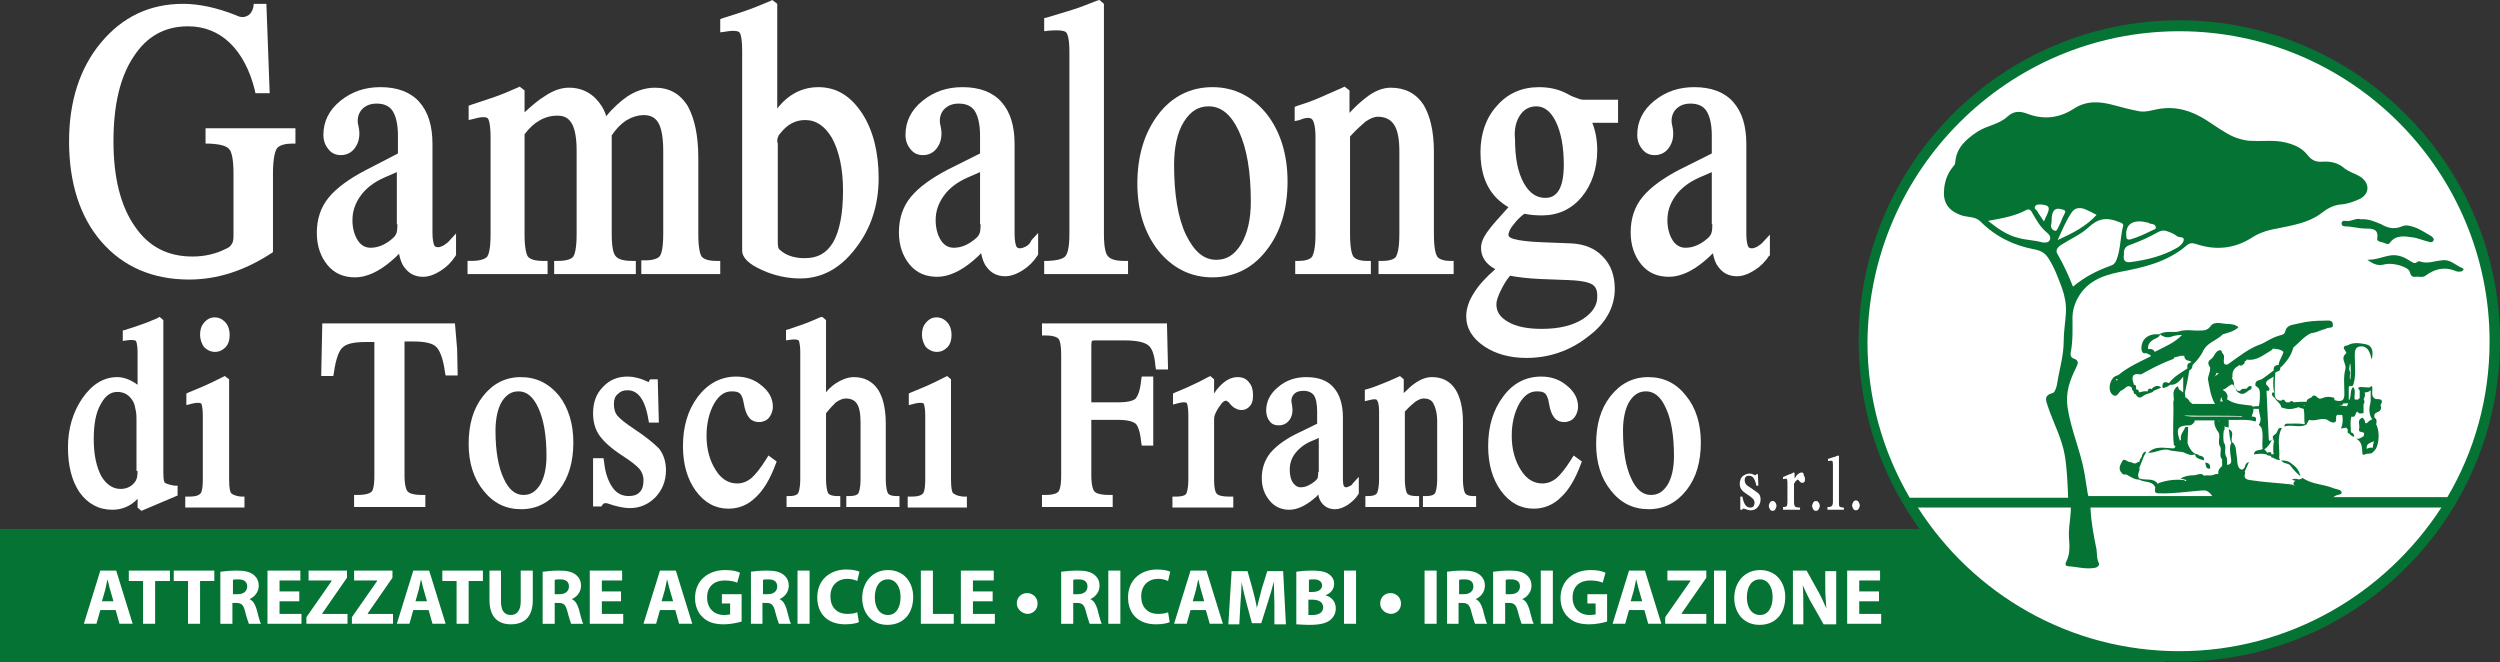 <?xml version="1.0" encoding="utf-8"?>
<!-- Generator: Adobe Illustrator 24.1.0, SVG Export Plug-In . SVG Version: 6.00 Build 0)  -->
<svg version="1.1" id="Livello_1" xmlns="http://www.w3.org/2000/svg" xmlns:xlink="http://www.w3.org/1999/xlink" x="0px" y="0px"
	 viewBox="0 0 456.1 120.8" style="enable-background:new 0 0 456.1 120.8;" xml:space="preserve">
<rect x="0" y="0" width="456.1" height="120.8" fill="#333333" stroke="none"/>
<style type="text/css">
	.st0{fill:#FFFFFF;}
	.st1{fill:#057333;}
</style>
<path class="st0" d="M30.1,88.1c-0.1-0.1-0.3-0.4-0.3-1.8V58.4l-0.7-0.6L28.8,58c-1.1,0.5-2.1,0.9-3,1.2c-0.8,0.3-1.8,0.6-3,1
	l-0.4,0.1v1.9l0.7-0.1c1.4-0.2,1.7,0.1,1.7,0.1c0,0,0.3,0.4,0.3,2.2v5.8c-1.2-0.9-2.5-1.4-3.7-1.4c-2.5,0-4.6,1.3-6.4,3.9
	c-1.7,2.5-2.6,5.5-2.6,8.9c0,3.4,0.7,6.1,2.1,8.2c1.5,2.1,3.5,3.2,6,3.2c1.8,0,3.4-0.7,4.6-2v1.6l0.7,0.6l3.3-1.4l3.3-1.4v-1.8h-0.6
	C30.5,88.4,30.2,88.1,30.1,88.1 M25.1,85.9c0,0.8-0.1,1.3-0.2,1.5c-0.1,0.3-0.3,0.6-0.6,0.9c-0.6,0.6-1.4,0.9-2.3,0.9
	c-1.4,0-2.6-0.8-3.5-2.3c-0.9-1.7-1.4-3.9-1.4-6.8c0-2.7,0.4-4.9,1.3-6.4c0.8-1.5,1.8-2.2,3-2.2c1.2,0,2.1,0.5,2.8,1.6
	c0.2,0.3,0.4,0.8,0.5,1.5c0.2,0.7,0.2,1.4,0.2,2V85.9z"/>
<path class="st0" d="M39.2,64.2c0.8,0,1.4-0.3,2-0.9c0.5-0.6,0.7-1.3,0.7-2.2c0-0.8-0.2-1.6-0.7-2.2c-0.5-0.6-1.2-1-2-1
	c-0.8,0-1.4,0.3-2,1c-0.5,0.6-0.7,1.3-0.7,2.2c0,0.8,0.3,1.6,0.7,2.2C37.7,63.8,38.4,64.2,39.2,64.2"/>
<path class="st0" d="M42.2,90c-0.2-0.2-0.4-0.8-0.4-2.6V69.2L41,68.6l-0.4,0.2c-1.2,0.6-2.2,1.1-3.1,1.5c-0.9,0.4-1.9,0.8-3.1,1.3
	l-0.4,0.2v2.1l0.8-0.2c1.5-0.4,1.9-0.1,1.9-0.1c0,0,0.3,0.4,0.3,2.3v11.6c0,1.9-0.3,2.5-0.5,2.6c-0.2,0.2-0.6,0.5-2.1,0.5l-0.6,0v2
	h10.8v-2l-0.6,0C42.8,90.5,42.3,90.1,42.2,90"/>
<path class="st0" d="M83,59H58.8l-0.1,4.8l-0.1,4.8h2.2l0.1-0.5c0.4-3,1.1-4.3,1.6-4.7c0.7-0.7,2.1-1,4.2-1h1.6v24.4
	c0,2-0.3,2.7-0.5,2.9c-0.2,0.2-0.8,0.6-2.6,0.6l-0.6,0v2.2h13v-2.2l-0.6,0c-1.8,0-2.4-0.4-2.6-0.6c-0.2-0.2-0.6-0.9-0.6-3V62.3h1.6
	c2.1,0,3.5,0.3,4.2,1c0.5,0.5,1.2,1.7,1.6,4.7l0.1,0.5h2.2l-0.1-4.8L83,59z"/>
<path class="st0" d="M95,68.8c-2.8,0-5.1,1.2-6.9,3.5c-1.8,2.3-2.6,5.2-2.6,8.7c0,3.4,0.9,6.3,2.7,8.5c1.8,2.3,4.1,3.4,6.9,3.4
	c2.8,0,5.1-1.2,6.9-3.5c1.8-2.3,2.6-5.2,2.6-8.7c0-3.4-0.9-6.3-2.6-8.5C100.1,69.9,97.8,68.8,95,68.8 M98.5,88.5
	c-0.8,1.2-1.7,1.8-3,1.8c-1.5,0-2.7-1-3.6-3c-1-2.1-1.5-5.1-1.5-8.7c0-2.2,0.4-4.1,1.2-5.4c0.8-1.2,1.7-1.8,3-1.8c1.5,0,2.7,1,3.6,3
	c1,2.1,1.5,5.1,1.5,8.8C99.7,85.4,99.3,87.2,98.5,88.5"/>
<path class="st0" d="M115.6,78.2L115.6,78.2c-1.5-1-2.5-1.8-3-2.4c-0.4-0.5-0.6-1.2-0.6-2.1c0-0.8,0.2-1.4,0.7-1.8
	c0.5-0.5,1-0.7,1.8-0.7c0.9,0,1.7,0.4,2.3,1.2c0.7,0.9,1.2,2.3,1.5,4.2l0.1,0.5h1.8l-0.2-7.9h-1.4l-0.2,0.4
	c-0.1,0.1-0.1,0.1-0.1,0.1c0,0-0.1,0-0.2-0.1c-1.3-0.6-2.5-0.9-3.6-0.9c-1.8,0-3.3,0.6-4.5,1.9c-1.2,1.2-1.8,2.8-1.8,4.8
	c0,1.6,0.4,3,1.2,4.1c0.8,1.1,2.1,2.3,4.1,3.6c1.7,1.1,2.7,1.9,3.2,2.5c0.4,0.5,0.7,1.2,0.7,2c0,1-0.2,1.7-0.7,2.2
	c-0.5,0.5-1.1,0.7-2,0.7c-1.2,0-2.2-0.5-2.9-1.5c-0.8-1.1-1.4-2.7-1.6-4.8l-0.1-0.6h-1.9v8.8h1.5l0.3-0.4c0.1-0.1,0.2-0.2,0.3-0.2
	c0.1,0,0.3,0,0.4,0c1.7,0.6,3.1,0.9,4.2,0.9c1.9,0,3.4-0.7,4.7-2c1.2-1.3,1.9-2.9,1.9-4.9c0-1.5-0.4-2.9-1.3-4
	C119.4,81,117.9,79.7,115.6,78.2"/>
<path class="st0" d="M139.7,83.9c-1,1.6-1.9,2.7-2.7,3.4h0c-0.8,0.6-1.6,0.9-2.5,0.9c-1.6,0-2.9-0.8-3.9-2.4
	c-1.1-1.7-1.7-3.8-1.7-6.3c0-2.3,0.5-4.3,1.4-5.9c0.9-1.5,1.9-2.2,3.2-2.2c0.7,0,1.2,0.1,1.5,0.4c0.2,0.2,0.5,0.6,0.7,1.8
	c0.2,1.2,0.5,2,0.9,2.5c0.4,0.6,1.1,0.9,1.9,0.9c0.7,0,1.4-0.3,1.8-0.8c0.4-0.5,0.7-1.2,0.7-2c0-1.5-0.7-2.8-2.1-3.9
	c-1.3-1.1-2.9-1.6-4.6-1.6c-2.8,0-5.2,1.3-7,3.7c-1.8,2.4-2.7,5.4-2.7,9c0,3.3,0.8,6,2.3,8.1c1.6,2.2,3.6,3.3,6,3.3
	c1.9,0,3.6-0.7,5-2.1c1.4-1.3,2.6-3.3,3.6-6l0.2-0.5l-1.5-1.1L139.7,83.9z"/>
<path class="st0" d="M162,90L162,90c-0.1-0.2-0.4-0.8-0.4-2.7v-10c0-2.7-0.5-4.8-1.4-6.2c-1-1.5-2.5-2.3-4.4-2.3
	c-1.2,0-2.4,0.5-3.7,1.4c-0.5,0.4-1,0.8-1.4,1.4V58.4l-0.7-0.6l-0.4,0.1c-1.1,0.5-2.1,0.9-2.9,1.2c-0.8,0.3-1.8,0.6-2.9,1l-0.4,0.1
	v1.9l0.7-0.1c1.3-0.2,1.6,0.1,1.6,0.1c0,0,0.3,0.4,0.3,2.2v23c0,1.9-0.3,2.5-0.4,2.7c-0.2,0.3-0.7,0.5-1.5,0.5l-0.6,0v2h9.8v-2
	l-0.6,0c-0.8,0-1.4-0.2-1.6-0.5c-0.1-0.2-0.4-0.8-0.4-2.7V75.4c0.7-0.9,1.3-1.5,1.8-2c0.6-0.4,1.2-0.7,1.8-0.7c0.9,0,1.6,0.3,2,0.9
	c0.5,0.7,0.7,1.9,0.7,3.5v10.2c0,1.9-0.3,2.5-0.4,2.7c-0.2,0.3-0.7,0.5-1.6,0.5l-0.6,0v2h9.7v-2l-0.6,0
	C162.7,90.5,162.2,90.3,162,90"/>
<path class="st0" d="M173.9,90c-0.2-0.2-0.4-0.8-0.4-2.6V69.2l-0.7-0.6l-0.4,0.2c-1.2,0.6-2.2,1.1-3.1,1.5c-0.9,0.4-1.9,0.8-3.1,1.3
	l-0.4,0.2v2.1l0.8-0.2c1.5-0.4,1.9-0.1,1.9-0.1c0,0,0.3,0.4,0.3,2.3v11.6c0,1.9-0.3,2.5-0.5,2.6c-0.2,0.2-0.6,0.5-2.1,0.5l-0.6,0v2
	h10.8v-2l-0.6,0C174.5,90.5,174.1,90.1,173.9,90"/>
<path class="st0" d="M170.9,64.2c0.8,0,1.4-0.3,2-0.9c0.5-0.6,0.7-1.3,0.7-2.2c0-0.8-0.2-1.6-0.7-2.2c-0.5-0.6-1.2-1-2-1
	c-0.8,0-1.4,0.3-2,1c-0.5,0.6-0.7,1.3-0.7,2.2c0,0.8,0.3,1.6,0.7,2.2C169.4,63.8,170.1,64.2,170.9,64.2"/>
<path class="st0" d="M212.9,59h-22.8v2.2l0.6,0c1.7,0,2.2,0.4,2.4,0.6c0.2,0.2,0.5,0.9,0.5,3v21.9c0,2.1-0.3,2.7-0.5,3
	c-0.2,0.2-0.7,0.6-2.4,0.6l-0.6,0v2.2H203v-2.2l-0.6,0c-1.9,0-2.5-0.4-2.7-0.6c-0.2-0.2-0.6-0.9-0.6-3V76.6h4.9c2,0,2.8,0.4,3.2,0.7
	c0.3,0.3,0.8,1.2,1,3.4l0.1,0.6h2.1V68.7h-2.1l-0.1,0.6c-0.2,2.2-0.7,3-1,3.4c-0.3,0.3-1.1,0.7-3.2,0.7h-4.9V63.2c0-0.8,0.1-1,0.1-1
	c0,0,0.1-0.1,0.7-0.1h5.2c2.8,0,3.9,0.5,4.4,0.9c0.5,0.4,1.1,1.3,1.3,3.8l0.1,0.6h2.2l-0.1-4.2L212.9,59z"/>
<path class="st0" d="M225.8,68.8c-1.2,0-2.3,0.6-3.4,1.8c-0.3,0.3-0.6,0.7-0.9,1.2v-2.6l-0.7-0.6l-0.4,0.2c-1.1,0.6-2.1,1.1-3,1.5
	c-0.8,0.4-1.8,0.8-3,1.3l-0.4,0.2v2l0.8-0.2c1.4-0.4,1.7-0.1,1.7-0.1c0,0,0.3,0.4,0.3,2.3v11.6c0,1.9-0.3,2.5-0.4,2.7
	c-0.1,0.2-0.6,0.5-1.9,0.5l-0.6,0v2H225v-2l-0.6,0c-1.7,0-2.2-0.3-2.4-0.5c-0.2-0.2-0.5-0.8-0.5-2.6V76.6c0-0.2,0-0.5,0.1-0.8
	c0.1-0.3,0.2-0.5,0.3-0.7c0.3-0.6,0.6-1,0.9-1.4c0.3-0.4,0.6-0.6,0.9-0.6c0,0,0.1,0,0.2,0.1c0.2,0.1,0.4,0.3,0.6,0.6
	c0.3,0.3,0.6,0.6,0.9,0.7c0.3,0.2,0.7,0.3,1.1,0.3c0.7,0,1.2-0.3,1.6-0.8c0.4-0.5,0.5-1.1,0.5-1.9c0-1-0.2-1.7-0.7-2.3
	C227.4,69.1,226.7,68.8,225.8,68.8"/>
<path class="st0" d="M246.2,88.7c-0.2,0.1-0.4,0.2-0.6,0.2c-0.3,0-0.3-0.1-0.4-0.2c-0.1-0.1-0.2-0.5-0.2-1.5V76.1
	c0-2.3-0.6-4.2-1.7-5.4c-1.1-1.3-2.8-1.9-5-1.9c-2,0-3.7,0.6-5.1,1.8c-1.5,1.2-2.2,2.7-2.2,4.3c0,0.7,0.2,1.4,0.6,1.9
	c0.4,0.6,1,0.8,1.7,0.8c0.9,0,1.6-0.4,2.1-1.2c0.4-0.7,0.5-1.6,0.3-2.6c-0.2-0.7-0.1-1.3,0.3-1.8c0.4-0.5,1-0.7,1.8-0.7
	c0.9,0,1.5,0.3,1.9,0.8c0.4,0.6,0.6,1.6,0.6,3v2.2l-3.9,1.9c-2.2,1.1-3.7,2.3-4.7,3.5c-1,1.3-1.5,2.8-1.5,4.5c0,1.7,0.5,3,1.4,4.1
	c0.9,1.1,2.1,1.7,3.6,1.7c1.4,0,3-0.7,4.6-2.1c0.3-0.2,0.5-0.4,0.7-0.7c0.1,0.6,0.3,1.1,0.6,1.5c0.6,0.8,1.4,1.2,2.5,1.2
	c0.7,0,1.5-0.3,2.3-0.8c0.7-0.5,1.4-1.1,1.9-1.9l0.1-0.2V87l-1.1,1.2C246.7,88.4,246.5,88.6,246.2,88.7 M240.5,86.1
	c0,0.6-0.1,1-0.1,1.1c-0.1,0.2-0.3,0.4-0.5,0.6c-0.9,0.7-1.7,1.1-2.6,1.1c-0.6,0-1-0.3-1.4-0.8c-0.4-0.6-0.6-1.4-0.6-2.4
	c0-1.1,0.3-2.1,1-3c0.7-0.9,1.7-1.7,2.9-2.2l1.4-0.6V86.1z"/>
<path class="st0" d="M267.3,90L267.3,90c-0.1-0.2-0.4-0.8-0.4-2.7V77c0-2.6-0.5-4.6-1.4-6c-1-1.5-2.4-2.2-4.3-2.2
	c-1,0-2.1,0.4-3.3,1.3c-0.6,0.4-1.1,1-1.8,1.6v-2.5l-0.7-0.6l-0.4,0.2c-1.1,0.5-2,0.9-2.8,1.2c-0.8,0.3-1.7,0.7-2.8,1l-0.4,0.1v2.1
	l0.8-0.2c1.1-0.3,1.4-0.1,1.4,0c0.1,0.1,0.4,0.5,0.4,2.2v12.1c0,1.9-0.3,2.5-0.4,2.7c-0.2,0.3-0.7,0.5-1.5,0.5l-0.6,0v2h9.8v-2
	l-0.6,0c-0.8,0-1.4-0.2-1.6-0.5c-0.1-0.2-0.4-0.8-0.4-2.7V75.1c0.7-0.8,1.4-1.4,1.9-1.8c0.6-0.4,1.1-0.6,1.5-0.6
	c0.9,0,1.5,0.3,1.8,0.9c0.4,0.7,0.7,1.8,0.7,3.3v10.4c0,1.9-0.3,2.5-0.4,2.7c-0.2,0.3-0.7,0.5-1.6,0.5l-0.6,0v2h9.7v-2l-0.6,0
	C268,90.5,267.5,90.3,267.3,90"/>
<path class="st0" d="M286.6,83.9c-1,1.6-1.9,2.7-2.7,3.4v0c-0.8,0.6-1.6,0.9-2.5,0.9c-1.6,0-2.9-0.8-3.9-2.4
	c-1.1-1.7-1.7-3.8-1.7-6.3c0-2.3,0.5-4.3,1.4-5.9c0.9-1.5,1.9-2.2,3.2-2.2c0.7,0,1.2,0.1,1.5,0.4c0.2,0.2,0.5,0.6,0.7,1.8
	c0.2,1.2,0.5,2,0.9,2.5c0.4,0.6,1.1,0.9,1.9,0.9c0.7,0,1.4-0.3,1.8-0.8c0.4-0.5,0.7-1.2,0.7-2c0-1.5-0.7-2.8-2.1-3.9
	c-1.3-1.1-2.9-1.6-4.6-1.6c-2.8,0-5.2,1.2-7,3.7c-1.8,2.4-2.7,5.4-2.7,9c0,3.3,0.8,6,2.3,8.1c1.6,2.2,3.6,3.3,6,3.3
	c1.9,0,3.6-0.7,5-2.1c1.4-1.3,2.6-3.3,3.6-6l0.2-0.5l-1.5-1.1L286.6,83.9z"/>
<path class="st0" d="M300.7,68.8c-2.8,0-5.1,1.2-6.9,3.5c-1.8,2.3-2.6,5.2-2.6,8.7c0,3.4,0.9,6.3,2.7,8.5c1.8,2.3,4.1,3.4,6.9,3.4
	c2.8,0,5.1-1.2,6.9-3.5c1.8-2.3,2.6-5.2,2.6-8.7c0-3.4-0.9-6.3-2.7-8.5C305.8,69.9,303.5,68.8,300.7,68.8 M304.2,88.5
	c-0.8,1.2-1.7,1.8-3,1.8c-1.5,0-2.7-1-3.6-3c-1-2.1-1.5-5.1-1.5-8.7c0-2.2,0.4-4.1,1.2-5.4c0.8-1.2,1.7-1.8,3-1.8c1.5,0,2.7,1,3.6,3
	c1,2.1,1.5,5.1,1.5,8.8C305.4,85.4,305,87.2,304.2,88.5"/>
<path class="st0" d="M319.4,89L319.4,89c-0.5-0.3-0.8-0.5-0.9-0.7c-0.1-0.2-0.2-0.4-0.2-0.7c0-0.3,0.1-0.5,0.2-0.6
	c0.2-0.2,0.3-0.2,0.6-0.2c0.3,0,0.6,0.1,0.8,0.4c0.2,0.3,0.4,0.7,0.5,1.3l0,0.1h0.4l-0.1-2.1h-0.3l0,0.1c0,0-0.1,0.1-0.1,0.1
	c0,0-0.1,0-0.1,0c-0.4-0.2-0.7-0.3-1-0.3c-0.5,0-0.9,0.2-1.3,0.5c-0.3,0.3-0.5,0.8-0.5,1.3c0,0.5,0.1,0.8,0.3,1.1
	c0.2,0.3,0.6,0.6,1.2,1c0.5,0.3,0.8,0.6,1,0.8c0.1,0.2,0.2,0.4,0.2,0.6c0,0.3-0.1,0.5-0.2,0.7c-0.2,0.2-0.4,0.2-0.6,0.2
	c-0.4,0-0.7-0.2-0.9-0.5c-0.2-0.3-0.4-0.8-0.5-1.4l0-0.1h-0.4V93h0.3l0.1-0.1c0,0,0.1-0.1,0.1-0.1c0.1,0,0.1,0,0.2,0
	c0.5,0.2,0.9,0.3,1.2,0.3c0.5,0,1-0.2,1.3-0.6c0.3-0.4,0.5-0.8,0.5-1.4c0-0.4-0.1-0.8-0.4-1.1C320.5,89.8,320,89.4,319.4,89"/>
<path class="st0" d="M323.4,91.4c-0.2,0-0.4,0.1-0.5,0.3c-0.1,0.2-0.2,0.4-0.2,0.6c0,0.2,0.1,0.4,0.2,0.6c0.1,0.2,0.3,0.3,0.5,0.3
	c0.2,0,0.4-0.1,0.5-0.3c0.1-0.2,0.2-0.4,0.2-0.6c0-0.2-0.1-0.5-0.2-0.6C323.8,91.5,323.6,91.4,323.4,91.4"/>
<path class="st0" d="M328.7,86.2c-0.3,0-0.6,0.2-0.9,0.5c-0.1,0.2-0.3,0.4-0.4,0.6v-1l-0.1-0.1l-0.1,0c-0.3,0.2-0.6,0.3-0.9,0.4
	c-0.2,0.1-0.5,0.2-0.9,0.4l-0.1,0v0.4l0.1,0c0.4-0.1,0.5-0.1,0.6,0c0,0,0.1,0.2,0.1,0.7v3.4c0,0.5-0.1,0.8-0.1,0.8
	c-0.1,0.1-0.3,0.2-0.6,0.2l-0.1,0V93h3.1v-0.4l-0.1,0c-0.5,0-0.7-0.1-0.8-0.2c-0.1-0.1-0.2-0.3-0.2-0.8v-3.1c0-0.1,0-0.2,0-0.2
	c0-0.1,0.1-0.2,0.1-0.2c0.1-0.2,0.2-0.3,0.3-0.4c0.1-0.1,0.2-0.2,0.3-0.2c0,0,0,0,0.1,0.1c0.1,0,0.1,0.1,0.2,0.2
	c0.1,0.1,0.2,0.2,0.2,0.2c0.1,0,0.2,0.1,0.3,0.1c0.2,0,0.3-0.1,0.4-0.2c0.1-0.1,0.1-0.3,0.1-0.5c0-0.3-0.1-0.5-0.2-0.6
	C329.1,86.3,328.9,86.2,328.7,86.2"/>
<path class="st0" d="M331.3,91.4c-0.2,0-0.4,0.1-0.5,0.3c-0.1,0.2-0.2,0.4-0.2,0.6c0,0.2,0.1,0.4,0.2,0.6c0.1,0.2,0.3,0.3,0.5,0.3
	c0.2,0,0.4-0.1,0.5-0.3c0.1-0.2,0.2-0.4,0.2-0.6c0-0.2-0.1-0.5-0.2-0.6C331.7,91.5,331.5,91.4,331.3,91.4"/>
<path class="st0" d="M335.6,92.4c-0.1-0.1-0.1-0.3-0.1-0.8v-8.4l-0.1-0.1l0,0c-0.4,0.1-0.7,0.3-0.9,0.3c-0.3,0.1-0.6,0.2-0.9,0.3
	l-0.1,0v0.4l0.1,0c0.5-0.1,0.6,0,0.7,0c0,0,0.1,0.2,0.1,0.7v6.7c0,0.5-0.1,0.7-0.2,0.8c-0.1,0.1-0.3,0.2-0.7,0.2l-0.1,0V93h3v-0.4
	l-0.1,0C336,92.6,335.7,92.5,335.6,92.4"/>
<path class="st0" d="M339.1,91.6c-0.1-0.2-0.3-0.3-0.5-0.3c-0.2,0-0.4,0.1-0.5,0.3c-0.1,0.2-0.2,0.4-0.2,0.6c0,0.2,0.1,0.4,0.2,0.6
	c0.1,0.2,0.3,0.3,0.5,0.3c0.2,0,0.4-0.1,0.5-0.3c0.1-0.2,0.2-0.4,0.2-0.6C339.3,92,339.2,91.8,339.1,91.6"/>
<path class="st0" d="M37.5,26.2l0.7,0c2.4,0.1,3.3,0.6,3.6,1c0.4,0.4,0.8,1.6,0.8,4.5v11.2c0,0.9-0.1,1.3-0.3,1.6
	c-0.2,0.3-0.4,0.6-0.9,0.8c-1.9,1-4,1.5-6.3,1.5c-4.5,0-8-1.8-10.5-5.5c-2.6-3.7-3.9-8.9-3.9-15.5c0-6.6,1.2-11.8,3.7-15.5
	c2.4-3.7,5.7-5.5,9.9-5.5c2.9,0,5.5,1,7.6,3c2.1,2,3.7,5,4.6,8.7l0.1,0.5h2.6L48.6,0.7h-2.3l-0.1,0.7c-0.2,0.7-0.5,1.2-1.1,1.5
	c-0.6,0.3-1.2,0.3-2-0.1c-3.5-1.4-6.8-2.1-9.7-2.1c-6.1,0-11.1,2.4-15,7.1c-3.9,4.7-5.8,10.8-5.8,18c0,7.6,2,13.8,5.9,18.3
	c4,4.6,9.4,6.9,16,6.9h0h0c5.1,0,10.1-1.6,15-4.8l0.3-0.2V31.7c0-2.9,0.4-4.1,0.7-4.6c0.5-0.7,1.8-0.9,2.7-0.9l0.7,0v-2.8H37.5V26.2
	z"/>
<path class="st0" d="M66.8,31c-3.1,1.6-5.4,3.3-6.8,5c-1.5,1.8-2.2,4-2.2,6.5c0,2.4,0.7,4.3,1.9,5.8c1.3,1.6,3,2.3,5.1,2.3
	c2,0,4.3-1,6.6-3c0.5-0.4,0.9-0.8,1.4-1.3c0.2,1,0.5,1.9,1,2.5c0.8,1.1,1.9,1.7,3.4,1.7c1,0,2.1-0.4,3.2-1.1c1.1-0.7,2-1.6,2.7-2.7
	l0.1-0.2v-3.9l-1.2,1.3c-0.3,0.4-0.7,0.6-1.1,0.9c-0.4,0.2-0.7,0.3-1,0.3c-0.5,0-0.6-0.2-0.7-0.4c-0.1-0.3-0.3-0.9-0.3-2.2V26.3
	c0-3.4-0.8-5.9-2.4-7.7c-1.6-1.8-4-2.7-7.1-2.7c-2.8,0-5.2,0.8-7.3,2.5c-2.1,1.7-3.1,3.8-3.1,6.2c0,1,0.3,1.9,0.9,2.6
	c0.6,0.8,1.4,1.1,2.3,1.1c1.2,0,2.2-0.6,2.8-1.7c0.6-1,0.7-2.3,0.4-3.6c-0.3-1.1-0.1-2.1,0.5-2.9c0.7-0.8,1.6-1.2,2.8-1.2
	c1.3,0,2.3,0.4,2.9,1.3c0.6,0.9,1,2.4,1,4.5v3.3L66.8,31z M72.5,40.9c0,1-0.1,1.5-0.2,1.7c-0.1,0.3-0.4,0.7-0.8,1
	c-1.3,1.1-2.6,1.6-3.9,1.6c-0.9,0-1.7-0.4-2.3-1.3c-0.6-0.9-1-2.2-1-3.7c0-1.7,0.5-3.1,1.5-4.5c1-1.4,2.5-2.5,4.3-3.3l2.3-1V40.9z"
	/>
<path class="st0" d="M99.7,47.6l-0.7,0c-1.4,0-2.3-0.3-2.7-0.8c-0.2-0.3-0.6-1.3-0.6-4V24.5c0.9-1.2,1.8-2,2.7-2.5
	c1-0.6,2.1-0.9,3.3-0.9c1.2,0,2,0.4,2.6,1.4c0.6,1,0.9,2.7,0.9,5v15.3c0,2.7-0.4,3.7-0.6,4c-0.4,0.5-1.3,0.8-2.8,0.8l-0.7,0V50h14.9
	v-2.4l-0.7,0c-2,0-2.7-0.5-3-0.9c-0.3-0.3-0.7-1.3-0.7-4v-18c0.8-1.2,1.7-2.1,2.6-2.7c1-0.6,2.1-1,3.3-1c1.2,0,2.1,0.5,2.6,1.4
	c0.6,1,0.9,2.8,0.9,5.1v15.2c0,2.8-0.4,3.7-0.6,4c-0.4,0.5-1.3,0.8-2.7,0.8l-0.7,0V50h14.4v-2.4l-0.7,0c-1.4,0-2.3-0.3-2.7-0.8
	c-0.2-0.3-0.6-1.3-0.6-4v-14c0-4.1-0.7-7.2-1.9-9.4c-1.4-2.3-3.4-3.4-6-3.4c-1.8,0-3.6,0.6-5.2,1.7c-1.1,0.8-2.4,1.9-3.7,3.5
	c-0.2-0.7-0.5-1.3-0.8-1.8c-1.4-2.2-3.4-3.4-6-3.4c-1.4,0-2.9,0.5-4.5,1.6c-1,0.6-2.2,1.6-3.6,2.9v-4l-0.9-0.7l-0.4,0.2
	c-1.6,0.7-3,1.3-4.2,1.7c-1.2,0.4-2.6,0.9-4.2,1.4l-0.5,0.2v2.6l0.9-0.2c2-0.6,2.5-0.2,2.6-0.1c0.1,0.1,0.5,0.8,0.5,3.5v17.7
	c0,2.8-0.4,3.7-0.6,4c-0.4,0.5-1.4,0.8-2.9,0.8l-0.7,0V50h14.6V47.6z"/>
<path class="st0" d="M134.9,5.9c0.1,0.1,0.5,0.7,0.5,3.4v36.4c0,1.3,1.2,2.5,3.7,3.6c2.2,1,4.6,1.5,6.9,1.5c3.9,0,7.3-1.8,10.1-5.5
	c2.8-3.6,4.2-7.9,4.2-12.8c0-4.7-1-8.7-3-11.8c-2.1-3.2-4.7-4.8-8-4.8c-2.9,0-5.5,1.3-7.5,3.9V0.7L140.9,0l-0.4,0.2
	c-1.7,0.7-3.1,1.3-4.3,1.7c-1.2,0.4-2.6,0.9-4.3,1.4l-0.5,0.2v2.4l0.8-0.1C134.3,5.4,134.8,5.8,134.9,5.9 M141.8,26
	c0-0.3,0-0.6,0.1-0.9c0.1-0.3,0.2-0.5,0.4-0.7c1.3-1.7,2.8-2.5,4.6-2.5c2,0,3.6,1.1,4.9,3.3c1.3,2.4,2,5.6,2,9.6
	c0,4.1-0.6,7.3-1.8,9.4c-1.2,2-2.8,2.9-5.2,2.9c-1.9,0-3.4-0.5-4.5-1.5c-0.2-0.1-0.2-0.3-0.3-0.4c0-0.1-0.1-0.4-0.1-0.9V26z"/>
<path class="st0" d="M187.1,45c-0.4,0.2-0.7,0.3-1,0.3c-0.5,0-0.6-0.2-0.7-0.4c-0.1-0.3-0.3-0.9-0.3-2.2V26.3c0-3.4-0.8-5.9-2.4-7.7
	c-1.6-1.8-4-2.7-7.1-2.7c-2.8,0-5.2,0.8-7.3,2.5c-2.1,1.7-3.1,3.8-3.1,6.2c0,1,0.3,1.9,0.9,2.6c0.6,0.8,1.4,1.1,2.3,1.1
	c1.2,0,2.2-0.6,2.8-1.7c0.6-1,0.7-2.3,0.4-3.6c-0.3-1.1-0.1-2.1,0.5-2.9c0.7-0.8,1.6-1.2,2.8-1.2c1.3,0,2.3,0.4,2.9,1.3
	c0.6,0.9,1,2.4,1,4.5v3.3l-5.8,2.9c-3.1,1.6-5.4,3.3-6.8,5c-1.5,1.8-2.2,4-2.2,6.5c0,2.4,0.7,4.3,1.9,5.8c1.3,1.6,3,2.3,5.1,2.3
	c2,0,4.3-1,6.6-3c0.5-0.4,0.9-0.8,1.4-1.3c0.2,1,0.5,1.9,1,2.5c0.8,1.1,1.9,1.7,3.4,1.7c1,0,2.1-0.4,3.2-1.1c1.1-0.7,2-1.6,2.7-2.7
	l0.1-0.2v-3.9l-1.2,1.3C187.9,44.5,187.5,44.8,187.1,45 M178.9,40.9c0,1-0.1,1.5-0.2,1.7c-0.1,0.3-0.4,0.7-0.8,1
	c-1.3,1.1-2.6,1.6-3.9,1.6c-0.9,0-1.7-0.4-2.3-1.3c-0.6-0.9-1-2.2-1-3.7c0-1.7,0.5-3.1,1.5-4.5c1-1.4,2.5-2.5,4.3-3.3l2.3-1V40.9z"
	/>
<path class="st0" d="M194.5,5.9c0.1,0.1,0.6,0.7,0.6,3.4v33.4c0,2.7-0.4,3.6-0.7,4c-0.3,0.4-1.1,0.8-3.2,0.9l-0.7,0V50h15.3v-2.4
	l-0.7,0c-2,0-2.7-0.5-3-0.9c-0.3-0.3-0.7-1.3-0.7-4v-42L200.6,0l-0.4,0.1c-1.8,0.7-3.3,1.3-4.6,1.7c-1.3,0.4-2.9,0.9-4.6,1.4
	l-0.5,0.1v2.4l0.8-0.1C193.7,5.4,194.3,5.7,194.5,5.9"/>
<path class="st0" d="M234.9,33.1c0-4.9-1.3-9.1-3.8-12.3c-2.6-3.2-5.9-4.9-9.9-4.9c-4,0-7.4,1.7-9.9,5c-2.5,3.3-3.8,7.5-3.8,12.6
	c0,4.9,1.3,9,3.8,12.2c2.6,3.2,5.9,4.9,9.9,4.9c4,0,7.4-1.7,9.9-5C233.6,42.4,234.9,38.2,234.9,33.1 M226.4,44.6
	c-1.2,1.9-2.6,2.8-4.5,2.8c-2.3,0-4-1.5-5.5-4.5c-1.5-3.1-2.2-7.5-2.2-12.8c0-3.3,0.6-6,1.8-7.9c1.2-1.9,2.6-2.8,4.5-2.8
	c2.3,0,4.1,1.5,5.5,4.5c1.5,3.2,2.2,7.5,2.2,12.9C228.2,40,227.6,42.6,226.4,44.6"/>
<path class="st0" d="M239.4,21.8c0.2,0.2,0.6,1,0.6,3.3v17.6c0,2.8-0.4,3.7-0.6,4.1c-0.4,0.6-1.5,0.8-2.4,0.8l-0.7,0V50h13.8v-2.4
	l-0.7,0c-1.3,0-2.1-0.3-2.5-0.8c-0.2-0.3-0.6-1.3-0.6-4.1V24.9c1.1-1.2,2.1-2.1,2.8-2.7c0.9-0.6,1.6-0.9,2.3-0.9
	c1.3,0,2.3,0.5,2.9,1.4c0.7,1,1,2.7,1,4.9v15.1c0,2.8-0.4,3.7-0.6,4.1c-0.3,0.5-1.2,0.8-2.5,0.8l-0.7,0V50h13.7v-2.4l-0.7,0
	c-0.8,0-1.9-0.2-2.3-0.8c-0.2-0.3-0.6-1.3-0.6-4.1v-15c0-3.8-0.7-6.6-1.9-8.6c-1.4-2.1-3.4-3.1-6-3.1c-1.4,0-3,0.6-4.6,1.9
	c-0.9,0.7-1.9,1.6-2.9,2.7v-4.1l-0.9-0.7l-0.4,0.2c-1.6,0.7-3,1.3-4.1,1.8c-1.1,0.5-2.5,1-4.1,1.5l-0.5,0.2v2.6l0.9-0.2
	C238.2,21.4,239.1,21.4,239.4,21.8"/>
<path class="st0" d="M294.6,52.7c0-2.4-0.7-4.4-2.2-5.9c-1.4-1.5-3.4-2.3-5.8-2.4l-5.2-0.2c-2.5-0.1-4.2-0.3-5.2-0.6
	c-0.5-0.1-1-0.4-1-0.7c0-0.5,0.3-1.2,0.9-1.9c0.6-0.8,1.2-1.4,2-2c1,0.2,2.1,0.3,3.2,0.3c2.9,0,5.4-1.1,7.3-3.4
	c1.8-2.2,2.8-5.1,2.8-8.5c0-1.8-0.3-3.5-0.9-5h4.7v-4.2h-6.2c-0.2,0-0.6,0-1.3-0.3c-0.6-0.2-1.1-0.4-1.6-0.7
	c-1.6-0.9-3.4-1.3-5.3-1.3c-3.1,0-5.7,1.1-7.7,3.4c-2,2.2-3,5.1-3,8.5c0,3.6,1,6.4,3,8.4c0.6,0.6,1.4,1.2,2.1,1.6
	c-1.7,1.9-3,3.3-3.7,4.3c-0.9,1.2-1.3,2.2-1.3,3.1c0,1.7,0.9,3,2.6,3.9c-1.7,1.5-3,2.9-3.8,4.2c-1,1.5-1.5,3-1.5,4.4
	c0,2.2,1.1,4,3.3,5.5c2.1,1.4,4.7,2.1,7.7,2.1c4.1,0,7.9-1.3,11.1-3.8C292.9,59.1,294.6,56.1,294.6,52.7 M277.4,20.9
	c0.7-1,1.7-1.5,2.9-1.5c1.4,0,2.6,0.9,3.5,2.7c1,2,1.5,4.7,1.5,8c0,2-0.3,3.6-0.9,4.6c-0.6,1-1.4,1.4-2.5,1.4
	c-1.6,0-2.9-0.9-3.9-2.7c-1.1-2-1.6-4.6-1.6-8C276.2,23.6,276.6,22,277.4,20.9 M288.8,58.2c-1.9,1.2-4.4,1.8-7.5,1.8
	c-2.6,0-4.7-0.4-6.2-1.3c-1.4-0.8-2.1-1.8-2.1-3.2c0-0.6,0.3-1.5,0.8-2.5c0.5-1,1-1.9,1.7-2.7c1.5,0.3,3.4,0.5,5.5,0.6l5.2,0.2
	c2.7,0.1,3.8,0.5,4.3,0.8c0.6,0.4,0.9,1,0.9,2C291.5,55.6,290.6,57,288.8,58.2"/>
<path class="st0" d="M322.9,46.7v-3.9l-1.2,1.3c-0.3,0.4-0.7,0.6-1.1,0.9c-0.4,0.2-0.7,0.3-1,0.3c-0.5,0-0.6-0.2-0.7-0.4
	c-0.1-0.3-0.3-0.9-0.3-2.2V26.3c0-3.4-0.8-5.9-2.4-7.7c-1.6-1.8-4-2.7-7.1-2.7c-2.8,0-5.2,0.8-7.3,2.5c-2.1,1.7-3.1,3.8-3.1,6.2
	c0,1,0.3,1.9,0.9,2.6c0.6,0.8,1.4,1.1,2.3,1.1c1.2,0,2.2-0.6,2.8-1.7c0.6-1,0.7-2.3,0.4-3.6c-0.3-1.1-0.1-2.1,0.5-2.9
	c0.7-0.8,1.6-1.2,2.8-1.2c1.3,0,2.3,0.4,2.9,1.3c0.6,0.9,1,2.4,1,4.5v3.3l-5.8,2.9c-3.1,1.6-5.4,3.3-6.8,5c-1.5,1.8-2.2,4-2.2,6.5
	c0,2.4,0.7,4.3,1.9,5.8c1.3,1.6,3,2.3,5.1,2.3c2,0,4.3-1,6.6-3c0.5-0.4,0.9-0.8,1.4-1.3c0.2,1,0.5,1.9,1,2.5
	c0.8,1.1,1.9,1.7,3.4,1.7c1,0,2.1-0.4,3.2-1.1c1.1-0.7,2-1.6,2.7-2.7L322.9,46.7z M312.4,40.9c0,1-0.1,1.5-0.2,1.7
	c-0.1,0.3-0.4,0.7-0.8,1c-1.3,1.1-2.6,1.6-3.9,1.6c-0.9,0-1.7-0.4-2.3-1.3c-0.6-0.9-1-2.2-1-3.7c0-1.7,0.5-3.1,1.5-4.5
	c1-1.4,2.5-2.5,4.3-3.3l2.3-1V40.9z"/>
<rect y="96.5" class="st1" width="395.1" height="24.3"/>
<path class="st0" d="M18.3,111.3l-0.7,2.5h-2.3l3-9.7h2.9l3,9.7h-2.4l-0.7-2.5H18.3z M20.7,109.7l-0.6-2.1c-0.2-0.6-0.3-1.3-0.5-1.9
	h0c-0.1,0.6-0.3,1.3-0.4,1.9l-0.6,2.1H20.7z"/>
<polygon class="st0" points="26.1,106 23.5,106 23.5,104.1 31,104.1 31,106 28.3,106 28.3,113.8 26.1,113.8 "/>
<polygon class="st0" points="34.3,106 31.7,106 31.7,104.1 39.1,104.1 39.1,106 36.5,106 36.5,113.8 34.3,113.8 "/>
<path class="st0" d="M40.3,104.3c0.7-0.1,1.7-0.2,2.9-0.2c1.4,0,2.4,0.2,3.1,0.8c0.6,0.5,0.9,1.1,0.9,2c0,1.2-0.9,2.1-1.7,2.4v0
	c0.7,0.3,1,0.9,1.3,1.8c0.3,1.1,0.6,2.4,0.8,2.7h-2.2c-0.1-0.3-0.4-1.1-0.7-2.3c-0.3-1.2-0.7-1.5-1.6-1.5h-0.7v3.8h-2.2V104.3z
	 M42.5,108.4h0.9c1.1,0,1.7-0.6,1.7-1.4c0-0.9-0.6-1.3-1.6-1.3c-0.5,0-0.8,0-1,0.1V108.4z"/>
<polygon class="st0" points="54.6,109.7 51,109.7 51,112 55,112 55,113.8 48.8,113.8 48.8,104.1 54.8,104.1 54.8,105.9 51,105.9 
	51,107.9 54.6,107.9 "/>
<polygon class="st0" points="55.9,112.6 60.5,106 60.5,105.9 56.3,105.9 56.3,104.1 63.3,104.1 63.3,105.4 58.8,111.9 58.8,112 
	63.4,112 63.4,113.8 55.9,113.8 "/>
<polygon class="st0" points="64.2,112.6 68.8,106 68.8,105.9 64.6,105.9 64.6,104.1 71.6,104.1 71.6,105.4 67.1,111.9 67.1,112 
	71.7,112 71.7,113.8 64.2,113.8 "/>
<path class="st0" d="M75.4,111.3l-0.7,2.5h-2.3l3-9.7h2.9l3,9.7h-2.4l-0.7-2.5H75.4z M77.9,109.7l-0.6-2.1c-0.2-0.6-0.3-1.3-0.5-1.9
	h0c-0.1,0.6-0.3,1.3-0.4,1.9l-0.6,2.1H77.9z"/>
<polygon class="st0" points="83.3,106 80.7,106 80.7,104.1 88.1,104.1 88.1,106 85.5,106 85.5,113.8 83.3,113.8 "/>
<path class="st0" d="M91.4,104.1v5.6c0,1.7,0.6,2.5,1.8,2.5c1.1,0,1.8-0.8,1.8-2.5v-5.6h2.2v5.4c0,3-1.5,4.4-4,4.4
	c-2.4,0-3.9-1.4-3.9-4.4v-5.4H91.4z"/>
<path class="st0" d="M99.1,104.3c0.7-0.1,1.7-0.2,2.9-0.2c1.4,0,2.4,0.2,3.1,0.8c0.6,0.5,0.9,1.1,0.9,2c0,1.2-0.9,2.1-1.7,2.4v0
	c0.7,0.3,1,0.9,1.3,1.8c0.3,1.1,0.6,2.4,0.8,2.7h-2.2c-0.1-0.3-0.4-1.1-0.7-2.3c-0.3-1.2-0.7-1.5-1.6-1.5h-0.7v3.8h-2.2V104.3z
	 M101.2,108.4h0.9c1.1,0,1.7-0.6,1.7-1.4c0-0.9-0.6-1.3-1.6-1.3c-0.5,0-0.8,0-1,0.1V108.4z"/>
<polygon class="st0" points="113.3,109.7 109.8,109.7 109.8,112 113.7,112 113.7,113.8 107.6,113.8 107.6,104.1 113.5,104.1 
	113.5,105.9 109.8,105.9 109.8,107.9 113.3,107.9 "/>
<path class="st0" d="M120.4,111.3l-0.7,2.5h-2.3l3-9.7h2.9l3,9.7h-2.4l-0.7-2.5H120.4z M122.8,109.7l-0.6-2.1
	c-0.2-0.6-0.3-1.3-0.5-1.9h0c-0.1,0.6-0.3,1.3-0.4,1.9l-0.6,2.1H122.8z"/>
<path class="st0" d="M135.3,113.4c-0.7,0.2-2,0.5-3.2,0.5c-1.8,0-3-0.4-3.9-1.3c-0.9-0.8-1.4-2.1-1.4-3.5c0-3.2,2.4-5.1,5.5-5.1
	c1.2,0,2.2,0.2,2.7,0.5l-0.5,1.8c-0.5-0.2-1.2-0.4-2.3-0.4c-1.8,0-3.2,1-3.2,3.1c0,2,1.3,3.2,3.1,3.2c0.5,0,0.9-0.1,1.1-0.1v-2h-1.5
	v-1.7h3.6V113.4z"/>
<path class="st0" d="M137,104.3c0.7-0.1,1.7-0.2,2.9-0.2c1.4,0,2.4,0.2,3.1,0.8c0.6,0.5,0.9,1.1,0.9,2c0,1.2-0.9,2.1-1.7,2.4v0
	c0.7,0.3,1,0.9,1.3,1.8c0.3,1.1,0.6,2.4,0.8,2.7h-2.2c-0.1-0.3-0.4-1.1-0.7-2.3c-0.3-1.2-0.7-1.5-1.6-1.5h-0.7v3.8H137V104.3z
	 M139.2,108.4h0.9c1.1,0,1.7-0.6,1.7-1.4c0-0.9-0.6-1.3-1.6-1.3c-0.5,0-0.8,0-1,0.1V108.4z"/>
<rect x="145.5" y="104.1" class="st0" width="2.2" height="9.7"/>
<path class="st0" d="M156.7,113.5c-0.4,0.2-1.3,0.4-2.5,0.4c-3.4,0-5.1-2.1-5.1-4.9c0-3.3,2.4-5.1,5.3-5.1c1.1,0,2,0.2,2.4,0.4
	l-0.4,1.7c-0.4-0.2-1.1-0.4-1.8-0.4c-1.7,0-3.1,1.1-3.1,3.2c0,1.9,1.1,3.2,3.1,3.2c0.7,0,1.4-0.1,1.8-0.3L156.7,113.5z"/>
<path class="st0" d="M166.6,108.9c0,3.2-1.9,5.1-4.7,5.1c-2.9,0-4.6-2.2-4.6-4.9c0-2.9,1.9-5.1,4.7-5.1
	C164.9,104,166.6,106.2,166.6,108.9 M159.6,109c0,1.9,0.9,3.2,2.4,3.2c1.5,0,2.3-1.4,2.3-3.3c0-1.7-0.8-3.2-2.3-3.2
	C160.4,105.7,159.6,107.1,159.6,109"/>
<polygon class="st0" points="168,104.1 170.2,104.1 170.2,112 174,112 174,113.8 168,113.8 "/>
<polygon class="st0" points="181.1,109.7 177.5,109.7 177.5,112 181.5,112 181.5,113.8 175.3,113.8 175.3,104.1 181.3,104.1 
	181.3,105.9 177.5,105.9 177.5,107.9 181.1,107.9 "/>
<path class="st0" d="M185.5,110.1c0-1.1,0.8-1.9,1.9-1.9c1,0,1.9,0.8,1.9,1.9c0,1.1-0.8,1.9-1.9,1.9
	C186.4,111.9,185.5,111.1,185.5,110.1"/>
<path class="st0" d="M193.7,104.3c0.7-0.1,1.7-0.2,2.9-0.2c1.4,0,2.4,0.2,3.1,0.8c0.6,0.5,0.9,1.1,0.9,2c0,1.2-0.9,2.1-1.7,2.4v0
	c0.7,0.3,1,0.9,1.3,1.8c0.3,1.1,0.6,2.4,0.8,2.7h-2.2c-0.1-0.3-0.4-1.1-0.7-2.3c-0.3-1.2-0.7-1.5-1.6-1.5h-0.7v3.8h-2.2V104.3z
	 M195.8,108.4h0.9c1.1,0,1.7-0.6,1.7-1.4c0-0.9-0.6-1.3-1.6-1.3c-0.5,0-0.8,0-1,0.1V108.4z"/>
<rect x="202.2" y="104.1" class="st0" width="2.2" height="9.7"/>
<path class="st0" d="M213.4,113.5c-0.4,0.2-1.3,0.4-2.5,0.4c-3.4,0-5.1-2.1-5.1-4.9c0-3.3,2.4-5.1,5.3-5.1c1.1,0,2,0.2,2.4,0.4
	l-0.4,1.7c-0.4-0.2-1.1-0.4-1.8-0.4c-1.7,0-3.1,1.1-3.1,3.2c0,1.9,1.1,3.2,3.1,3.2c0.7,0,1.4-0.1,1.8-0.3L213.4,113.5z"/>
<path class="st0" d="M217.2,111.3l-0.7,2.5h-2.3l3-9.7h2.9l3,9.7h-2.4l-0.7-2.5H217.2z M219.7,109.7l-0.6-2.1
	c-0.2-0.6-0.3-1.3-0.5-1.9h0c-0.1,0.6-0.3,1.3-0.4,1.9l-0.6,2.1H219.7z"/>
<path class="st0" d="M232.5,110.1c0-1.2-0.1-2.6-0.1-4h0c-0.3,1.2-0.7,2.6-1.1,3.8l-1.2,3.8h-1.7l-1-3.7c-0.3-1.1-0.6-2.5-0.9-3.8h0
	c0,1.3-0.1,2.8-0.2,4l-0.2,3.7h-2l0.6-9.7h2.9l0.9,3.2c0.3,1.1,0.6,2.3,0.8,3.5h0c0.3-1.1,0.6-2.4,0.9-3.5l1-3.2h2.9l0.5,9.7h-2.1
	L232.5,110.1z"/>
<path class="st0" d="M236.5,104.3c0.6-0.1,1.7-0.2,2.8-0.2c1.3,0,2.2,0.1,2.9,0.5c0.7,0.4,1.2,1,1.2,1.9c0,0.9-0.5,1.7-1.6,2.1v0
	c1.1,0.3,1.9,1.1,1.9,2.4c0,0.9-0.4,1.6-1,2.1c-0.7,0.6-1.9,0.9-3.8,0.9c-1.1,0-1.9-0.1-2.4-0.1V104.3z M238.7,108h0.7
	c1.2,0,1.8-0.5,1.8-1.2c0-0.7-0.6-1.1-1.5-1.1c-0.5,0-0.7,0-0.9,0.1V108z M238.7,112.2c0.2,0,0.5,0,0.8,0c1,0,1.9-0.4,1.9-1.4
	c0-1-0.9-1.4-2-1.4h-0.7V112.2z"/>
<rect x="245.2" y="104.1" class="st0" width="2.2" height="9.7"/>
<path class="st0" d="M251.8,110.1c0-1.1,0.8-1.9,1.9-1.9c1,0,1.9,0.8,1.9,1.9c0,1.1-0.8,1.9-1.9,1.9
	C252.6,111.9,251.8,111.1,251.8,110.1"/>
<rect x="259.9" y="104.1" class="st0" width="2.2" height="9.7"/>
<path class="st0" d="M264,104.3c0.7-0.1,1.7-0.2,2.9-0.2c1.4,0,2.4,0.2,3.1,0.8c0.6,0.5,0.9,1.1,0.9,2c0,1.2-0.9,2.1-1.7,2.4v0
	c0.7,0.3,1,0.9,1.3,1.8c0.3,1.1,0.6,2.4,0.8,2.7h-2.2c-0.1-0.3-0.4-1.1-0.7-2.3c-0.3-1.2-0.7-1.5-1.6-1.5h-0.7v3.8H264V104.3z
	 M266.2,108.4h0.9c1.1,0,1.7-0.6,1.7-1.4c0-0.9-0.6-1.3-1.6-1.3c-0.5,0-0.8,0-1,0.1V108.4z"/>
<path class="st0" d="M272.5,104.3c0.7-0.1,1.7-0.2,2.9-0.2c1.4,0,2.4,0.2,3.1,0.8c0.6,0.5,0.9,1.1,0.9,2c0,1.2-0.9,2.1-1.7,2.4v0
	c0.7,0.3,1,0.9,1.3,1.8c0.3,1.1,0.6,2.4,0.8,2.7h-2.2c-0.1-0.3-0.4-1.1-0.7-2.3c-0.3-1.2-0.7-1.5-1.6-1.5h-0.7v3.8h-2.2V104.3z
	 M274.7,108.4h0.9c1.1,0,1.7-0.6,1.7-1.4c0-0.9-0.6-1.3-1.6-1.3c-0.5,0-0.8,0-1,0.1V108.4z"/>
<rect x="281.1" y="104.1" class="st0" width="2.2" height="9.7"/>
<path class="st0" d="M293.2,113.4c-0.7,0.2-2,0.5-3.2,0.5c-1.8,0-3-0.4-3.9-1.3c-0.9-0.8-1.4-2.1-1.4-3.5c0-3.2,2.4-5.1,5.5-5.1
	c1.2,0,2.2,0.2,2.7,0.5l-0.5,1.8c-0.5-0.2-1.2-0.4-2.3-0.4c-1.8,0-3.2,1-3.2,3.1c0,2,1.3,3.2,3.1,3.2c0.5,0,0.9-0.1,1.1-0.1v-2h-1.5
	v-1.7h3.6V113.4z"/>
<path class="st0" d="M297.2,111.3l-0.7,2.5h-2.3l3-9.7h2.9l3,9.7h-2.4l-0.7-2.5H297.2z M299.6,109.7l-0.6-2.1
	c-0.2-0.6-0.3-1.3-0.5-1.9h0c-0.1,0.6-0.3,1.3-0.4,1.9l-0.6,2.1H299.6z"/>
<polygon class="st0" points="303.8,112.6 308.4,106 308.4,105.9 304.2,105.9 304.2,104.1 311.3,104.1 311.3,105.4 306.8,111.9 
	306.8,112 311.3,112 311.3,113.8 303.8,113.8 "/>
<rect x="312.7" y="104.1" class="st0" width="2.2" height="9.7"/>
<path class="st0" d="M325.7,108.9c0,3.2-1.9,5.1-4.7,5.1c-2.9,0-4.6-2.2-4.6-4.9c0-2.9,1.9-5.1,4.7-5.1
	C324,104,325.7,106.2,325.7,108.9 M318.7,109c0,1.9,0.9,3.2,2.4,3.2c1.5,0,2.3-1.4,2.3-3.3c0-1.7-0.8-3.2-2.3-3.2
	C319.5,105.7,318.7,107.1,318.7,109"/>
<path class="st0" d="M327.1,113.8v-9.7h2.5l2,3.6c0.6,1,1.1,2.2,1.6,3.3l0,0c-0.1-1.3-0.2-2.6-0.2-4v-2.8h2v9.7h-2.3l-2.1-3.7
	c-0.6-1-1.2-2.3-1.7-3.4l0,0c0.1,1.3,0.1,2.7,0.1,4.2v2.9H327.1z"/>
<polygon class="st0" points="342.8,109.7 339.2,109.7 339.2,112 343.2,112 343.2,113.8 337,113.8 337,104.1 343,104.1 343,105.9 
	339.2,105.9 339.2,107.9 342.8,107.9 "/>
<path class="st0" d="M397.6,4.8c-31.7,0-57.4,25.8-57.4,57.4c0,31.7,25.8,57.4,57.4,57.4c31.7,0,57.4-25.8,57.4-57.4
	C455,30.5,429.2,4.8,397.6,4.8"/>
<path class="st1" d="M430.7,40c-0.9-0.3-1.8,0.5-2.8,0.3c-0.4-0.1-0.7,0.1-0.7,0.5c0,0.4,0.4,0.5,0.7,0.5c1.2,0,2.4,0.4,3.7,0.4
	c1.1,0,2.4,0,2.1,1.8c-0.1,0.5,0.5,0.6,0.9,0.7c0.5,0.1,1.1,0.6,1.4,0.1c1.1-1.5,2.7-1.2,4.1-1c1,0.1,2,0.6,3,0.8
	c0.3,0.1,0.7,0.2,0.9-0.3c0.1-0.3-0.2-0.5-0.4-0.7c-0.9-0.5-1.8-1.1-2.7-1.5c-0.9-0.3-1.8-0.7-2.7-0.3c-1.4,0.6-2.6,0.3-3.8-0.4
	C433.2,40.4,432.1,39.9,430.7,40"/>
<path class="st1" d="M441.5,47.7c-0.2-0.1-0.4,0-0.5,0.1c-0.5,0.4-0.8,0.1-1.3-0.2c-1.1-0.7-2.2-1.2-3.6-1c-1.3,0.2-2.5,0.8-4.2,0.8
	c1.4,1,2.1,1.1,3.3,0.8c1.3-0.3,4,0.4,4.4,1.3c0.2,0.6,0.3,1.1,1.1,1c0.6-0.1,1.3,0.2,1.8-0.2c1.6-1.2,3.4-1.7,5.4-0.9
	c0.4,0.2,0.8,0.2,1.2,0.1c0.2-0.1,0.6-0.4,0.1-0.6c-1.2-0.5-2.3-1.7-3.7-1.4C444.1,47.6,442.9,48.2,441.5,47.7"/>
<path class="st1" d="M418.2,84.7L418.2,84.7c-0.6-0.6-1.3-0.7-2-0.7c0.4,0.7,1.3,0.4,1.7,1c0.5,0.7,1.1,1.3,1.8,1.9
	C419.5,86,419,85.2,418.2,84.7"/>
<path class="st1" d="M403.2,85.5c0.1-0.7-0.2-1.1-0.9-1.1C402.5,84.8,402.3,85.6,403.2,85.5"/>
<path class="st1" d="M397.6,3.7c-32.3,0-58.5,26.2-58.5,58.5c0,32.3,26.2,58.5,58.5,58.5c32.3,0,58.5-26.2,58.5-58.5
	C456.1,30,429.8,3.7,397.6,3.7 M397.6,5.7c31.2,0,56.6,25.4,56.6,56.6c0,10.4-2.8,20.1-7.7,28.4h-20.8c0.1-0.1,0.2-0.1,0.3-0.2
	c0.4-0.3,1.3-0.2,1.2-0.7c-0.1-0.5-0.9-0.5-1.4-0.7c-1.9-0.8-4-0.7-5.7-1.9c-0.2,0.2-0.5,0.2-0.8,0.3c0,0,0.1,0,0.1,0
	c-0.4-0.2-0.8-0.2-1.3,0c0.3,0.1,0.5,0.2,0.7,0.2c-0.2,0.1-0.4,0.3-0.4,0.7c0.2,0.1,0.4,0.2,0.6,0.2c-0.2,0-0.5-0.1-0.7-0.1
	c-0.2-0.1,0.1,0-0.1-0.1c-2.5-0.3-5.1-0.4-7.6-0.8c-0.9-0.1-1.3-0.4-1-1.3c0-0.1,0-0.2-0.1-0.2l0.8-1.8c-0.4,0.1-0.6,0.3-0.7,0.7
	c-0.1,0.4-0.3,0.6-0.6,0.7c-0.2-0.1-0.5-0.2-0.6-0.5c-0.3-0.6-0.2-1.2-0.3-1.8c-0.2-0.9,0-2-0.8-2.7c0,0-0.1,0-0.1,0c0,0,0,0,0-0.1
	c-0.3-0.7,0.6-1.8-0.6-2.3c0.2,0.8,0.1,1.7,0.5,2.5c0,0,0,0.1-0.1,0.1c-0.3,0.9-0.1,1.8,0,2.6c0.1,0.6,0.2,1.2-0.6,1.3
	c0,0,0,0-0.1,0c0-0.5,0.1-1.1-0.2-1.6c-0.4-0.8,0.2-1.7-0.4-2.5c-0.1-0.7-0.1-1.4,0-2.1c0.2-0.2,0.2-0.5,0.1-0.8v0
	c0.3,0.1,0.5,0.1,0.8,0.2c0-0.5,0-0.9,0-1.4c1.6,0.1,3.3-0.2,4.9,0.3c0.3-0.8-0.1-0.9-0.7-0.9c0.1-0.5,0.4-0.9,0.3-1.4
	c0.3,0,0.7,0,1,0c0,0,0,0,0,0c0,1,0.7,1.9,0,2.9c0.2,0.2,0.4,0.4,0.5,0.6c0.4,1.3,0,2.6,0.2,3.8c-0.1,0-0.1,0.1-0.2,0.1
	c-0.5,0.2-1.3,0-1.4,0.9c0.8-0.1,1.5-0.2,2.3,0c0.2,0.3,0.6,0.2,0.9,0.3c0,0,0,0,0,0v0c0,0-0.1,0.1-0.1,0.1c0,0,0,0.1,0,0.1
	c0.6,0.1,1,0.6,1.7,0.5c-0.1-0.1-0.1-0.2-0.2-0.3c0.2-1.8-0.5-3.7,0.5-5.5c-0.8-0.2-0.7,0.6-1,0.9c-0.2,0.4-1,0.4-0.5,1.2
	c-0.3-0.2-0.9,0.8-0.9-0.3c-0.1-2.9-0.3-5.7-0.4-8.6c0,0,0.3,0,0.4,0c0.3-0.4,0-0.6-0.2-0.9c-0.2-0.1-0.3-0.3-0.3-0.5
	c0.1-0.6,0.9-0.8,1.4-1.2c-0.1,0.8-0.1,1.6,0,2.4c0,0.2,0.1,0.3,0.1,0.5c-0.1,0-0.3,0-0.4,0.1c-0.1,0.4,0.2,0.7,0.5,0.9
	c0.3,0.6,1.1,1,1.2,1.7c0,0,0,0,0,0c0.1,0,0.2,0.1,0.2,0.1c0.9,0.3,1.7,0.3,2.6,0c0.1,0,0.2-0.1,0.3-0.1c0.1,0,0.2,0,0.3,0.1
	l0.7,0.2c0,0.1,0,0.2,0,0.2c0.2,0.9,0,1.8,0.2,2.6c0,0,0,0,0,0c0,0,0,0,0,0c-1.1-0.2-2.2-0.1-3.4-0.1c-0.2,0.1-0.4,0.2-0.3,0.5
	c1.3-0.4,2.7,0.3,3.9-0.3c0,0,0.1,0,0.1-0.1c0.2-0.3,0.4-0.8,0.5-0.8c1.2,0.4,2.5-0.7,3.6,0.2c0.6,0.4,1.4,0.5,1.3-0.4
	c-0.1-1.1,0.6-0.6,1.1-0.7c0.2,0.8,0.1,1.7-0.2,2.5c0.4-0.1,0.6-0.1,0.9-0.2c0.1,0.1,0.2,0.2,0.3,0.3c0.1,0.3-0.2,0.7,0.3,0.8
	c0.2,0.3,0.5,0.5,0.9,0.6c0-0.4-0.2-0.8-0.6-0.8l0,0c0-1-0.2-1.9,0.1-2.9c0.9,0.3,0.6-0.8,1.1-0.9v0c0,0,0,0,0,0
	c0.3,0.6,0.8,0.2,1.1,0.3c0-0.2,0-0.4,0-0.6c0-0.4,0-0.7,0-1.1c0.1,0,0.1-0.1,0.1-0.1c0.1-0.3,0.1-0.5-0.1-0.8c0,0,0.1,0,0.1-0.1
	c0.2-0.4,0.2-0.8,0.1-1.1c0.4,0,0.8-0.1,1.1-0.4c0,0,0,0.1,0,0.1c0,0.3,0,0.5,0,0.8c0,0.1,0,0.2,0,0.3c0,0.2,0,0.4,0,0.6
	c0,0.4-0.1,0.8-0.2,1.2c-0.1,0.8,0,1.7,0.5,2.3c-0.3,0.1-0.6,0.3-0.9,0.6c0,0,0,0.1-0.1,0.1c-0.1,0-0.2,0-0.3,0c0-0.1,0-0.1,0-0.2
	c-0.1-0.3-0.2-0.6-0.5-0.8c-1.1,0.4-0.4,1.4-0.6,2c-0.2,0.8,0.6,0.5,0.9,0.8c0,0.2,0,0.4-0.1,0.6c-0.4,0.2-0.8,0.6-1.4,0.4
	c1.2,0.6,1.1,1.7,1.2,2.8c0,0.2,0.3,0.2,0.5,0.1c0.4-0.3,1.1,0.1,1.5-0.5c1-0.7,1.3-3.5,0.5-5c0,0,0,0,0,0c0,0,0,0,0,0c0,0,0,0,0,0
	c0,0,0,0,0,0c0,0,0,0,0,0c0.1-0.4,0.2-0.9-0.3-1.2c-0.1-0.5,0-0.8,0.5-1c0.7-0.2,0.8-0.7,0.6-1.3c0.7-1.1-0.2-1.1-0.9-1.1
	c-0.8-0.4-0.6-1.1-0.6-1.7c0-0.3,0.1-1-0.5-0.4c-0.6,0-1.1-0.1-1.7-0.1c-0.5,0.1-0.4,0.4-0.1,0.6c0,0.5,0,1,0,1.4
	c-0.1,0.1-0.2,0.2-0.3,0.3c-0.2,0-0.4,0-0.6,0c-0.2-0.8,0.3-1.6-0.3-2.3c-0.6,0.6-0.3,1.4-0.6,2.1c0,0.1,0,0.1,0,0.2
	c-0.1,0-0.1,0-0.2,0c0-0.1,0-0.2,0-0.3c0-0.6,0-1.3,0-1.9c0-0.1,0.1-0.2,0.2-0.3c0.2,0.1,0.4,0.1,0.6-0.1c0.6-1.8,0.3-3.6,0.3-5.3
	c0-1.2,0.1-1.9,1.5-1.8c1.1,0.3,1.3,1.3,1.6,2.4c0.3-1.4,0.2-2.5-1.1-2.8c-1.1-0.2-2.3-0.4-3.3,0.2c-0.5,0.1-1,0.2-0.5,0.9
	c0.1,0.2,0.4,0.5,0.2,0.6c-1.1,0.9,0.1,1.8-0.1,2.8c-0.4,1.4-0.2,2.9-0.2,4.3c0.1,1.5-0.5,1.8-1.8,1.4c0-0.3,0-0.5-0.4-0.5
	c-0.7-0.2-1.3-0.1-2,0.2c0,0,0,0-0.1,0c-0.6,0.3-1-1.2-1.7-0.2c-0.3,0.2-0.8,0.2-0.9,0.8c-0.8,0-1.5,0-2.3,0.1
	c-0.3-0.2-0.5-0.4-0.8,0c-0.2,0-0.4,0-0.6,0c-0.3-0.2-0.4-0.8-0.9-0.3c-0.9,0-1.2-0.5-1.2-1.3c0-1.3,0-2.5,0.1-3.8
	c0.3-0.3,1-0.2,0.9-0.9c1.1-1,2-2.2,2.4-3.7c1.1-0.9,1.9-2,3.2-2.6c0.6-0.1,1.1-0.2,1.7-0.5c0.1,0,0.2,0,0.3-0.1
	c0.2-0.1,0.5-0.1,0.7-0.2c0.4-0.4,1.5,0.1,1.3-0.9c-0.1-0.8-1-0.6-1.5-0.6c-1.6,0-3.1,0.1-4.7,0.5c-1.1,0.3-2.2,0.2-2.5,1.5
	c-0.1,0.5-0.6,0.6-1,0.7c-1.1,0.3-2.1,0.9-3.2,1.5c-2.4,0.8-4.3,2.4-6.3,3.8c-0.5,0.1-0.7-0.1-0.7-0.6c0-0.5,0.2-1-0.2-1.4
	c-0.2-0.2-0.1-0.7-0.6-0.6c-0.8,0.2-0.9,1.2-1.5,1.6c-0.7,0.4-0.6,1-0.2,1.5c0.1,0.7-0.3,1.4-0.4,2.1c0,0,0,0,0,0
	c0.3,1.6,0.5,3.2,1.3,4.6c-1.4,0-2.7,0-4.1,0c-0.2-0.1-0.3-0.3-0.5-0.4v0c-0.2-0.4-0.5-0.7-0.8-0.8c0-0.3-0.1-0.6-0.1-0.8
	c0.3-1.4,0.6-2.7,0.8-4.1c0.4-0.2,0.6-0.5,0.6-1c0.8-0.8,1.5-1.6,2-2.7c0.7-1.3,2.1-1.7,3.2-2.6c0.1-0.1,0.2-0.2,0.3-0.3
	c1-0.3,2-0.5,2.9-1.3c-0.6-0.5-1.4-0.6-2-0.6c-1,0-2.4-0.6-3.1,0.4c-0.5,0.7-1.1,0.8-1.8,0.8c-1.4,0.1-2.7-0.3-4.1,0.2
	c-1.2,0.2-2.4-0.2-3.5,0.5c-2.1-0.2-3.4,1-3.2,2.9c0.1,0.4,0.4,0.7,0.8,0.5c0.3,0.2,0.8,0.2,0.9,0.6c-2,1-4.1,1.9-5.9,3.4
	c-0.4,0.2-0.8,0.2-1.1,0.7c-0.7,0.9-0.7,2.4,0,2.9c0.9,0.7,1.1-0.6,1.7-0.8c0.6-0.2,1-1.2,1.8-0.5c0.1,0.2,0,0.5,0.3,0.6
	c0.1,0.2,0,0.6,0.4,0.6c0.3,0.5,0.7,0.9,1.3,0.4c0.4-0.3,0.7-0.4,1.1-0.5c0.3-0.2,0.7-0.1,0.9-0.5c0.5-0.2,1-0.4,1.4-0.6
	c-0.6-0.5-1.2-0.3-1.7,0.2c0,0.1,0,0.1,0,0.1c-0.4-0.2-0.7-0.1-0.8,0.4c0,0-0.1,0-0.1,0c-0.5-0.1-1,0.1-1.5,0.2
	c0.1-0.3-0.1-0.5-0.5-0.6c0,0,0-0.1,0-0.1c0-0.3,0.1-0.7-0.4-0.7c0,0,0-0.1,0-0.1c-0.4-1.1-0.5-2.1,1.2-1.8c0.1,0,0.2,0,0.3-0.1
	c1.8-1,3.7-2,5.7-2.7c0.1-0.1,0.1-0.2,0.2-0.3c0.3-0.1,0.6-0.1,0.9-0.2c0.3-0.2,0.6,0,0.9-0.1c0,0,0,0,0,0.1c0,0.2,0.1,0.4,0.2,0.5
	c0.2,0.4,0.9,0.2,1.1,0.6c-0.6,0.1-0.9,0.4-0.7,1.1c0,0,0,0,0,0c-1.2,0.8-2.5,1.5-3.4,2.7c-0.7-0.3-1.2-0.3-1.2,0.7
	c0,0.1,0.1,0.1,0.1,0.2c0,0,0,0,0,0c0,0,0,0,0,0l0,0c0.5-0.1,1-0.3,1.3-0.6c0,0,0,0,0,0c0.1,0,0.3,0,0.4,0c0.8-0.1,1.4-0.7,2-1.5
	v2.9c-0.3-0.2-0.5-0.4-0.8-0.6c-0.1-0.5-0.2-0.7-0.6-0.2c-0.6,0.7-0.3,1.5-0.3,2.2c0,0,0,0,0,0c-0.1,0.1-0.1,0.3-0.1,0.5
	c0.1,2.6-0.2,5.1,0.1,7.7c0.4,0.2,0.3,0.4,0,0.6c-1.6,0-3.3-0.6-4.7,0.8c1.4,0.1,2.7-1,4.1-0.4c0.8,0.1,1.5,0.2,2.3,0.3
	c0.7,0.3,1.3,0.7,2.1,0.4l0,0c0.1,0.1,0.2,0.3,0.2,0.4c0.4,0.5,1,0.5,1.5,0.7c0.1-0.7-0.4-0.8-0.9-0.9c-0.2-0.3-0.4-0.2-0.7-0.3
	c-0.7-0.4-1.1-1.1-1.4-1.9l0,0c0-0.1,0-0.3,0-0.4c0-0.9,0.1-1.7,0.1-2.6c-0.2,0-0.3,0-0.5,0c0,0,0,0,0,0c0,0,0,0,0,0
	c-0.3,0.8-1,1.3-0.8,2.3c-0.1,0.1-0.1,0.1-0.2,0.2c-0.8-2.2-0.4-2.8,1.8-2.8c0.1,0,0.2,0,0.3-0.1c0.3-0.2,0.6-0.4,0.6-0.8
	c1.2,0,2.4,0,3.6,0c-0.1,0.9,0.3,1.6,0.8,2.3c0.3,0.8-0.3,1.8,0.3,2.6c0.2,0.7-0.3,1.6,0.3,2.2c0,0.4,0,0.8,0,1.2
	c0,0-0.1,0.1-0.1,0.1c-0.3,0.3-0.6,0.6-0.6,1.1c0.1,0.4-0.2,0.2-0.4,0.3c-0.1,0-0.2,0-0.4,0.1c-0.6,0.3-1.2,0-1.8,0.2
	c-0.5-0.6-1.1-0.2-1.7-0.1c-0.9,0-1.7,0.1-2.6,0.6c0.5,0.1,0.8,0.2,1.1,0.3c-0.1,0.1-0.1,0.1-0.2,0.2c-0.1-0.1-0.1-0.1-0.2-0.2
	c-1.6-0.2-3.1,0-4.6,0.5c-0.1,0.1-0.2,0.1-0.2,0.2c-0.8-1.2-2.3-0.6-3.4-1c-0.6-0.7,0.2-1.3,0-2c0-0.1,0.1-0.2,0.1-0.2
	c0.2-0.6,0.5-1.2,0.7-1.8c0.1-0.3,0.4-0.5,0.4-0.9c-0.4,0-0.5,0.3-0.7,0.6c0,0.1,0,0.2,0,0.2c-0.2,0.4-0.5,0.7-0.5,1.1c0,0,0,0,0,0
	c-0.2-0.1-0.4,0.1-0.6,0.2c-0.4,0.2-0.7-0.2-1.1-0.2c-0.5,0-1.1-0.8-1.4-0.2c-0.3,0.6-0.9,1.4-0.1,2.2c0.2,0.4,0.6,0.2,0.9,0.3
	c0.7,0.4,1.4,0.9,2.3,0.9c0.9,0.6,2.3,0.1,2.9,1.4c0,0.5-0.3,1.1,0.6,1.1c2.6,0.1,5.1-0.3,7.7-0.5c0.8-0.1,1.2,0,1.7,0.5
	c0.1,0.1,0.3,0.3,0.4,0.5h-22.6c-0.1-0.3-0.2-0.8-0.3-1.6c-0.1-0.8-0.3-1.7-0.4-2.5c-0.7-4.1-2.5-8-3.1-12.1
	c-0.4-2.6,0.4-4.9,1.5-7.1c0.3-0.7,0.8-1.4-0.4-1.8c-0.6-0.2-0.6-0.8-0.5-1.2c0.4-2.1,0.3-4.2,0.3-6.3c0-1.1,0.3-2.1,0.7-3
	c1.6-3.4,4.5-4.6,8-5.3c4.3-0.8,8.6-1.8,12.1-4.8c0.6-0.5,1-0.5,1.7-0.3c3.5,1.2,6.9,0.9,10-1c1.5-1,3-1.5,4.8-1.8
	c2.8-0.6,5.7-1,8.1-2.8c1-0.8,2.2-1.5,3.6-1.6c1.2-0.1,2.3-0.5,3.4-1c1.8-0.9,1.9-2.8,0.2-4c-0.9-0.6-2.1-0.9-3-1.6
	c-1.1-1-2.5-1.3-4-1.2c-1.2,0.1-2-0.3-2.7-1.2c-1-1.3-2.4-1.9-4-2.3c-2-0.5-4.1-0.2-6.1-0.3c-1.2,0-2.2-0.3-3.3-0.7
	c-1.8-0.8-3.4-2-5.1-3.1c-2.7-1.7-5.5-2.6-8.8-2c-1.1,0.2-2.2,0.6-3.4,0.4c-1.6-0.3-3.1-0.7-4.6-1.1c-2.5-0.7-5-0.9-7.3,0.6
	c-2.6,1.7-5.4,2.1-8.4,1c-1.3-0.5-2.5-0.7-3.8,0.5c-1.5,1.4-3.7,1.6-5.4,2.7c-2.1,1.4-3.9,2.9-4.1,5.7c0,0.2-0.1,0.4-0.3,0.6
	c-1,1.2-1.5,2.4-1.7,4c-0.3,2.5,0.6,4,2.9,4.9c1.2,0.5,2.7,0.2,3.7,1.2c2.8,2.8,6.1,4.4,9.9,5.1c1,0.2,1.9,0.6,2.5,1.6
	c1.1,1.7,1.8,3.6,2.5,5.5c0.5,1.4,0.8,3,0.7,4.5c-0.1,1.7-0.4,3.4-0.4,5.1c0,2.7-0.8,5.2-1.2,7.8c-0.1,0.6-0.4,1.6-0.8,1.7
	c-1.9,0.5-1.1,1.6-0.8,2.7c1,2.9,2.5,5.7,3,8.7c0.4,2.4,0.5,5,0.6,7.4c0,0.1,0,0.2,0,0.3h-28.9c-4.9-8.4-7.7-18.1-7.7-28.4
	C341,31,366.4,5.7,397.6,5.7 M399.8,76c-0.4-0.1-0.9,0-1.3-0.2c3.4,0.1,6.9,0,10.3,0.1c0.1,0,0.2,0.1,0.3,0.1c-0.2,0.1-0.5,0-0.7,0
	C405.5,76,402.6,76,399.8,76 M404.9,76.8c0,0,0,0.1-0.1,0.1c0,0,0-0.1-0.1-0.1C404.8,76.8,404.8,76.8,404.9,76.8 M410.8,70.5
	c-0.5-0.2-0.7,0.1-0.9,0.4c0,0-0.1,0-0.1,0c-0.3,0.1-0.8-0.1-1,0.3c-0.2,0.2-0.4,0.1-0.6,0.1c-0.2-0.3-0.4-0.6-0.6-0.9c0,0,0,0,0,0
	c0-0.5-0.1-1-0.4-1.4c0-0.1,0-0.1,0.1-0.2c-0.1-0.9,0.2-1.6,1-2c0.1-0.1,0.1-0.1,0.2-0.2c0.2,0.1,0.5,0.2,0.7-0.1h0
	c0.3-0.1,0.4-0.4,0.3-0.6c0,0,0,0,0.1,0c0.1-0.1,0.3-0.1,0.3-0.3c0,0,0,0,0,0c1.8,0.3,3.1-0.9,4.5-1.7c0.1-0.1,0.2-0.2,0.3-0.3
	c0.7,0.1,1.4,0.1,1.9,0.6c0,0,0,0,0,0c-0.2,0.8-0.8,1.5-0.9,2.4c0,0-0.1,0-0.1,0c-0.5,0-0.8,0.3-0.8,0.8c0,0,0,0.1,0.1,0.1
	c0,0,0,0,0,0c-0.8,0.6-1.5,1.2-2.3,1.7c-0.6,0.2-1.3,0.3-1.1,1.2c0.6,0.3,0.8,0.7,0.8,1.4c0,0.8,0,1.5-0.2,2.3c0,0,0,0,0,0
	c-0.4,0-0.7,0-1.1,0.1c-0.1-0.1-0.1-0.2-0.2-0.2c-1.5-0.2-3.1-0.2-4.4-1.1c0,0-0.1,0-0.1,0c0.1-0.4,0.2-0.8-0.1-1.1c0,0,0,0,0-0.1
	c-0.2-0.3-0.5-0.4-0.7-0.6c0.6-0.1,0.9-0.6,1.5-0.9c0.6-0.3,0.5,0.5,0.9,0.6c0,0.4,0.2,0.7,0.6,0.9c0.9,0.5,1.4-0.3,2-0.6
	C410.6,71.1,410.8,71,410.8,70.5 M405.4,72.5c-0.1,0.2-0.1,0.4,0.1,0.6c0,0,0,0,0,0.1c0,0,0,0,0,0.1c0,0-0.1-0.1-0.1-0.1
	c-0.1,0-0.2,0.1-0.3,0.1C405.1,72.9,405.1,72.6,405.4,72.5 M414.6,80.1c0.1,0.1,0.2,0.3,0.3,0.4c0,0.1-0.1,0.2-0.1,0.3
	c-0.1,0.7-0.1,1.4,0,2c0,0,0,0,0,0.1c-0.1,0-0.2-0.1-0.3,0c0,0-0.1,0-0.1,0c0-0.6-0.4-0.4-0.8-0.3c0,0,0,0,0,0
	c-0.1-0.3-0.3-0.4-0.5-0.6c0.6-0.4,1.1-1.1,1.4-1.8C414.6,80.2,414.6,80.2,414.6,80.1 M420.3,74C420.3,74,420.3,74,420.3,74
	c0-0.1,0-0.1,0-0.1c0.1,0,0.1,0,0.2,0c0,0,0.1,0,0.1,0C420.5,73.9,420.4,74,420.3,74 M426.7,73.9c0.3,0,0.7,0.1,0.8-0.3
	c0.1,0,0.3,0,0.4,0c0.2,0,0.3,0,0.5-0.1c-0.1,0.2-0.1,0.4-0.2,0.6c0,0,0,0,0,0C427.6,74.1,427.2,74,426.7,73.9 M428.6,67.5
	c0-0.3,0-0.6,0.1-1c0-0.1,0.1-0.1,0.1-0.2c0.1,1,0.1,2,0,3c0-0.1-0.1-0.2-0.1-0.3c0-0.2,0-0.3,0-0.5
	C428.8,68.2,428.8,67.8,428.6,67.5 M433.1,80.5c-0.1,0.4-0.2,0.8-0.2,1.2c-0.4-0.1-0.8,0-1.1,0.2C431.6,80.9,432.5,80.8,433.1,80.5
	 M404.8,68.1c-0.3,0.3-0.6,0.5-0.9,0.6c0.3-0.1,0.4-0.4,0.5-0.7C404.5,68.1,404.6,68.1,404.8,68.1 M400.7,64
	C400.8,64,400.8,64,400.7,64c0,0.2,0,0.3-0.1,0.5C400.7,64.4,400.8,64.2,400.7,64 M398.1,61.1c-1.4,1.5-3.3,2.2-5,3.1c0,0,0,0,0,0
	c-0.2-0.5-0.7-0.6-1.2-0.5c-0.1-0.8,0.3-1.3,0.9-1.7c0.5-0.3,1.1-0.4,1.3-1c0.6,0.5,1.4,0.7,2.1,0.4
	C396.8,61.2,397.5,61.1,398.1,61.1 M386.4,69.2c-0.1,0.1-0.1,0.2-0.2,0.2c-0.2,0-0.2-0.1-0.2-0.2C386.1,69.2,386.3,69.2,386.4,69.2
	 M374.3,40.2c0-1.8,0.6-2.4,1.9-2c0.5,0.1,0.8,0.3,0.4,0.9c-0.4,0.7-0.6,1.5-1,2.2c-0.2,0.3-0.3,0.9-0.7,0.8
	c-0.4-0.1-0.8-0.5-0.7-1.1C374.3,40.6,374.3,40.4,374.3,40.2 M378,38.7c0.6-0.9,1.7-0.9,2.7-0.4c0.6,0.3,1.1,0.5,1.8,0.9
	c-1.9,2.1-4.3,3.3-7.1,4.6C376.3,41.8,377,40.1,378,38.7 M376,44.7c1.7-1.1,3.6-1.9,5-3.2c1.8-1.7,3.4-1.9,5.6-1
	c0.6,0.2,0.9,0.4,0.7,0.9c-0.5,2-0.4,4.1-1.2,6.1c-0.3,0.6-0.5,0.8-1.1,1c-2.5,0.9-4.8,2.1-6.8,3.8c-0.8-2-1.7-4-2.8-5.9
	C374.9,45.7,375.4,45.1,376,44.7 M388.8,44.6c1.7-0.6,3.4-1.4,5-2.3c0.6-0.3,1.1-0.3,1.6-0.1c0.6,0.2,1.3,0.5,1.8,0.9
	c0.4,0.3,1.3,0,1.2,0.7c-0.1,0.6-0.7,1.1-1.2,1.4c-2.6,1.5-5.4,2.2-8.4,2.6c-1.2,0.2-1.5-0.4-1.3-1.4
	C387.4,45.4,387.8,44.9,388.8,44.6 M387.9,42.7c0-2,1.5-2.7,3.9-2.1c0.2,0,0.3,0.2,0.5,0.2c0.4,0.1,0.9,0.1,1,0.6
	c0.1,0.5-0.5,0.5-0.8,0.7c-1.2,0.6-2.5,1.2-3.9,1.6C387.7,43.8,388,43.1,387.9,42.7 M373.4,42.4c0.4,0.3,0.9,0.9,0.5,1.5
	c-0.3,0.4-0.8,0.4-1.4,0.3c-1.4-0.4-2.9-0.4-4.3-0.8c-2-0.5-3.6-1.6-5.5-3.1c2.7-0.5,5-0.9,7-2c0.6-0.3,0.9,0.2,1.1,0.6
	C371.5,40.1,372.2,41.4,373.4,42.4 M371.4,37.5c0.2-0.2,0.5-0.2,0.8-0.2c1.7,0.1,1.9,0.5,1.2,2c-0.2,0.3-0.3,0.7-0.5,1.1
	c-0.5-0.8-1-1.4-1.3-2C371.3,38.2,371,37.9,371.4,37.5 M397.6,118.8c-20,0-37.6-10.4-47.7-26.2h27.9c0,0.2,0,0.3,0,0.6
	c-0.1,1.8-0.5,3.6-0.3,5.4c0.1,1.3,0.1,2.6-0.5,3.8c-0.2,0.3-0.3,0.9,0.3,0.9c1.6,0.1,3.2,0.6,4.9,0.3c0.5-0.1,0.9-0.5,0.7-0.9
	c-0.4-0.8-0.3-1.6-0.4-2.4c-0.5-2.5-1-5-1.1-7.5c0-0.1,0-0.1,0-0.2h64C435.2,108.3,417.6,118.8,397.6,118.8"/>
</svg>

